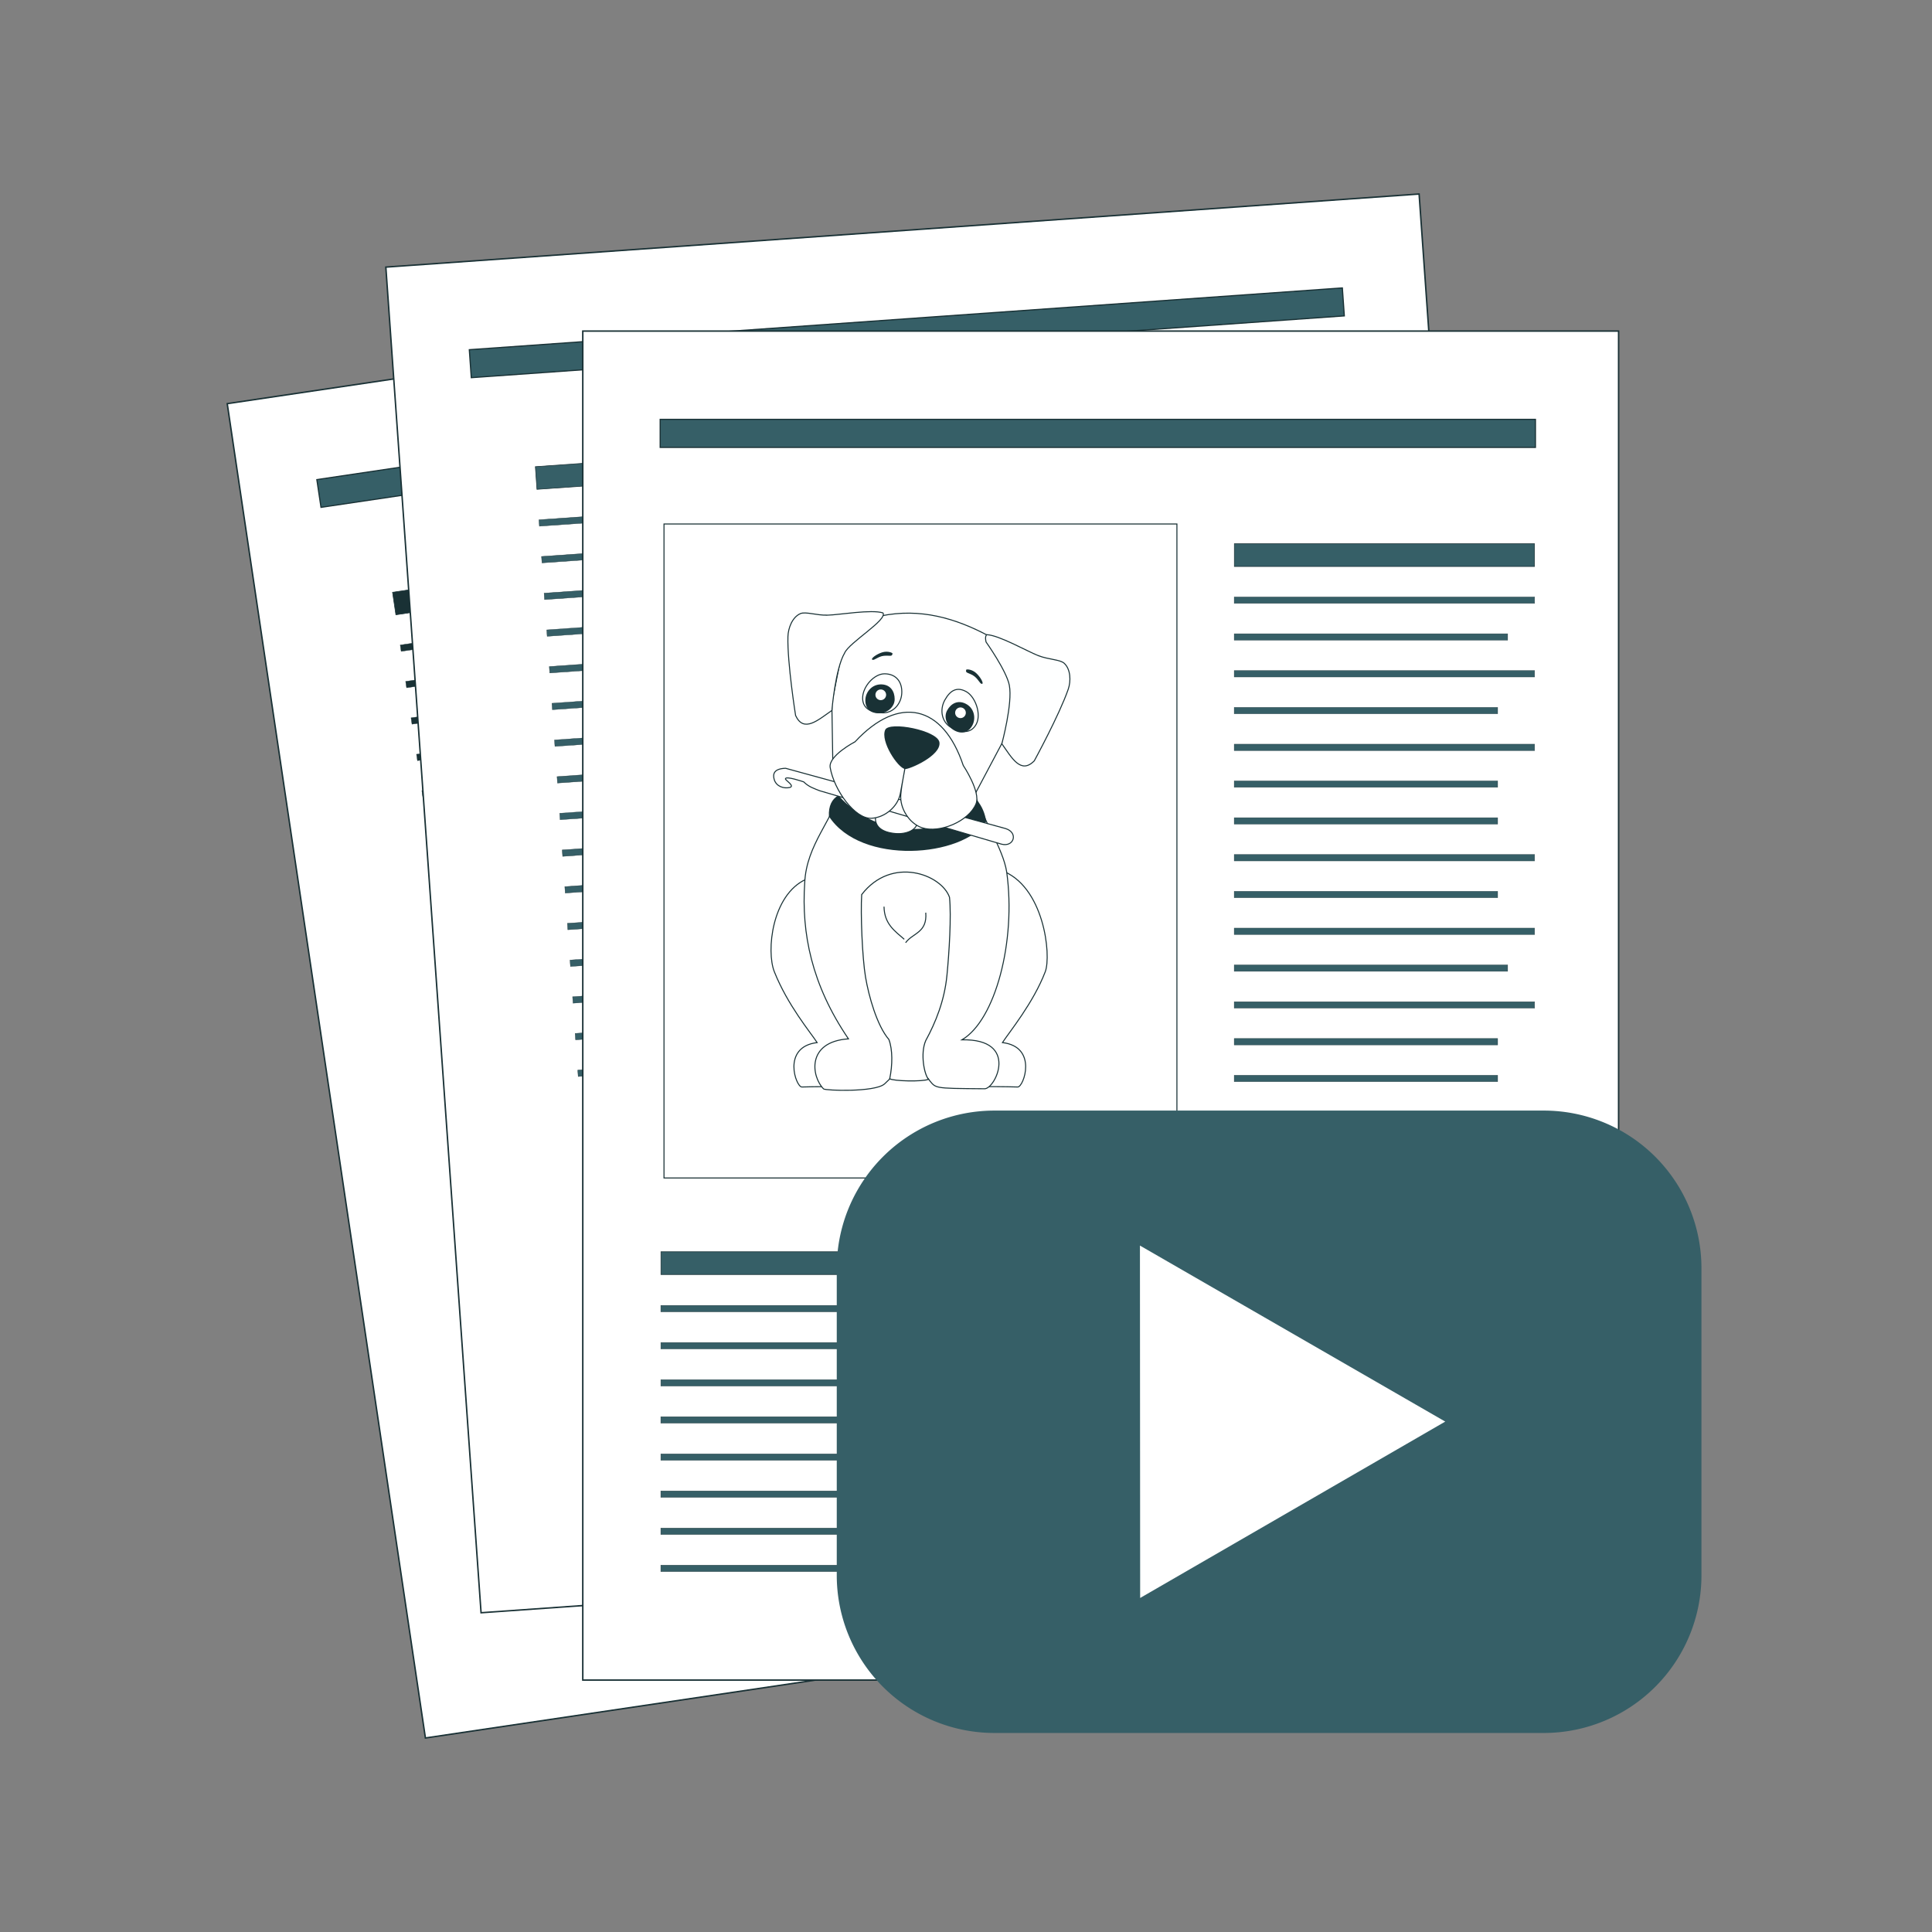<svg xmlns:inkscape="http://www.inkscape.org/namespaces/inkscape" xmlns:sodipodi="http://sodipodi.sourceforge.net/DTD/sodipodi-0.dtd" xmlns="http://www.w3.org/2000/svg" xmlns:svg="http://www.w3.org/2000/svg" width="26.458mm" height="26.458mm" viewBox="0 0 26.458 26.458" id="svg5" xml:space="preserve" inkscape:export-filename="Yarn Skein Icon Project-Teal.svg" inkscape:export-xdpi="96" inkscape:export-ydpi="96"><rect x="0" y="0" width="26.458" height="26.458" fill="#808080" stroke="none"/><defs id="defs2"></defs><g inkscape:label="Layer 1" inkscape:groupmode="layer" id="layer1" transform="translate(-181.963,-102.037)"><path id="path13954" style="fill:#ffffff;stroke:#193135;stroke-width:0.02;stop-color:#000000" d="m 185.075,107.565 14.031,-2.084 2.714,18.273 -14.031,2.084 z"></path><path id="path14006" style="fill:#365f67;stroke:#193135;stroke-width:0.016;stop-color:#000000" d="m 186.302,108.605 11.856,-1.761 0.057,0.38 -11.856,1.761 z"></path><g id="g14152" transform="matrix(0.915,-0.136,0.136,0.915,180.396,89.482)"><path id="path14008" style="fill:#193135;stroke:#193135;stroke-width:0.009;stop-color:#000000" d="m 10.877,23.201 h 4.445 v 0.337 h -4.445 z"></path><path id="path14010" style="fill:#193135;stroke:#193135;stroke-width:0.005;stop-color:#000000" d="m 10.875,23.989 h 4.449 v 0.095 h -4.449 z"></path><path id="path14012" style="fill:#193135;stroke:#193135;stroke-width:0.005;stop-color:#000000" d="m 10.875,24.534 h 4.049 v 0.095 h -4.049 z"></path><path id="path14014" style="fill:#193135;stroke:#193135;stroke-width:0.005;stop-color:#000000" d="m 10.875,25.079 h 4.449 v 0.095 h -4.449 z"></path><path id="path14016" style="fill:#193135;stroke:#193135;stroke-width:0.004;stop-color:#000000" d="m 10.875,25.624 h 3.901 v 0.096 h -3.901 z"></path><path id="path14018" style="fill:#193135;stroke:#193135;stroke-width:0.005;stop-color:#000000" d="m 10.875,26.169 h 4.449 v 0.095 h -4.449 z"></path><path id="path14020" style="fill:#193135;stroke:#193135;stroke-width:0.004;stop-color:#000000" d="m 10.875,26.714 h 3.901 v 0.096 h -3.901 z"></path><path id="path14022" style="fill:#193135;stroke:#193135;stroke-width:0.005;stop-color:#000000" d="m 10.875,27.804 h 4.449 v 0.095 h -4.449 z"></path><path id="path14024" style="fill:#193135;stroke:#193135;stroke-width:0.004;stop-color:#000000" d="m 10.875,28.349 h 3.901 v 0.096 h -3.901 z"></path><path id="path14026" style="fill:#193135;stroke:#193135;stroke-width:0.004;stop-color:#000000" d="m 10.875,27.259 h 3.901 v 0.096 h -3.901 z"></path><path id="path14028" style="fill:#193135;stroke:#193135;stroke-width:0.005;stop-color:#000000" d="m 10.875,28.894 h 4.449 v 0.095 h -4.449 z"></path><path id="path14030" style="fill:#193135;stroke:#193135;stroke-width:0.005;stop-color:#000000" d="m 10.875,29.439 h 4.049 v 0.095 h -4.049 z"></path><path id="path14032" style="fill:#193135;stroke:#193135;stroke-width:0.005;stop-color:#000000" d="m 10.875,29.984 h 4.449 v 0.095 h -4.449 z"></path><path id="path14034" style="fill:#193135;stroke:#193135;stroke-width:0.004;stop-color:#000000" d="m 10.875,30.528 h 3.901 v 0.096 h -3.901 z"></path><path id="path14036" style="fill:#193135;stroke:#193135;stroke-width:0.004;stop-color:#000000" d="m 10.875,31.073 h 3.901 v 0.096 h -3.901 z"></path><path id="path14038" style="fill:#193135;stroke:#193135;stroke-width:0.005;stop-color:#000000" d="m 10.875,31.618 h 4.049 v 0.095 h -4.049 z"></path><path id="path14040" style="fill:#193135;stroke:#193135;stroke-width:0.005;stop-color:#000000" d="m 10.875,32.163 h 4.449 v 0.095 h -4.449 z"></path></g><g id="g14060" transform="matrix(0.915,-0.136,0.136,0.915,200.341,86.561)"><path id="path14042" style="fill:#193135;stroke:#193135;stroke-width:0.009;stop-color:#000000" d="m -17.66,33.622 h 4.445 v 0.337 h -4.445 z"></path><path id="path14044" style="fill:#193135;stroke:#193135;stroke-width:0.005;stop-color:#000000" d="m -17.662,34.416 h 4.449 v 0.095 h -4.449 z"></path><path id="path14046" style="fill:#193135;stroke:#193135;stroke-width:0.004;stop-color:#000000" d="m -17.662,34.965 h 3.901 v 0.096 h -3.901 z"></path><path id="path14048" style="fill:#193135;stroke:#193135;stroke-width:0.005;stop-color:#000000" d="m -17.662,36.064 h 4.449 v 0.095 h -4.449 z"></path><path id="path14050" style="fill:#193135;stroke:#193135;stroke-width:0.004;stop-color:#000000" d="m -17.662,36.614 h 3.901 v 0.096 h -3.901 z"></path><path id="path14052" style="fill:#193135;stroke:#193135;stroke-width:0.004;stop-color:#000000" d="m -17.662,35.515 h 3.901 v 0.096 h -3.901 z"></path><path id="path14054" style="fill:#193135;stroke:#193135;stroke-width:0.005;stop-color:#000000" d="m -17.662,37.163 h 4.449 v 0.095 h -4.449 z"></path><path id="path14056" style="fill:#193135;stroke:#193135;stroke-width:0.005;stop-color:#000000" d="m -17.662,37.713 h 4.049 v 0.095 h -4.049 z"></path><path id="path14058" style="fill:#193135;stroke:#193135;stroke-width:0.005;stop-color:#000000" d="m -17.662,38.262 h 4.449 v 0.095 h -4.449 z"></path></g><g id="g14080" transform="matrix(0.915,-0.136,0.136,0.915,199.369,86.655)"><path id="path14062" style="fill:#193135;stroke:#193135;stroke-width:0.009;stop-color:#000000" d="m -9.867,33.676 h 4.445 v 0.337 h -4.445 z"></path><path id="path14064" style="fill:#193135;stroke:#193135;stroke-width:0.005;stop-color:#000000" d="m -9.869,34.47 h 4.449 v 0.095 h -4.449 z"></path><path id="path14066" style="fill:#193135;stroke:#193135;stroke-width:0.004;stop-color:#000000" d="m -9.869,35.019 h 3.901 v 0.096 h -3.901 z"></path><path id="path14068" style="fill:#193135;stroke:#193135;stroke-width:0.005;stop-color:#000000" d="m -9.869,36.118 h 4.449 v 0.095 h -4.449 z"></path><path id="path14070" style="fill:#193135;stroke:#193135;stroke-width:0.004;stop-color:#000000" d="m -9.869,36.668 h 3.901 v 0.096 h -3.901 z"></path><path id="path14072" style="fill:#193135;stroke:#193135;stroke-width:0.004;stop-color:#000000" d="m -9.869,35.569 h 3.901 v 0.096 h -3.901 z"></path><path id="path14074" style="fill:#193135;stroke:#193135;stroke-width:0.005;stop-color:#000000" d="m -9.869,37.217 h 4.449 v 0.095 h -4.449 z"></path><path id="path14076" style="fill:#193135;stroke:#193135;stroke-width:0.005;stop-color:#000000" d="m -9.869,37.767 h 4.049 v 0.095 h -4.049 z"></path><path id="path14078" style="fill:#193135;stroke:#193135;stroke-width:0.005;stop-color:#000000" d="m -9.869,38.316 h 4.449 v 0.095 h -4.449 z"></path></g><g id="g14133" transform="matrix(0.915,-0.136,0.136,0.915,181.228,89.391)"><path id="path14082" style="fill:#193135;stroke:#193135;stroke-width:0.009;stop-color:#000000" d="m 3.235,23.166 h 4.445 v 0.337 h -4.445 z"></path><path id="path14084" style="fill:#193135;stroke:#193135;stroke-width:0.005;stop-color:#000000" d="m 3.233,23.955 h 4.449 v 0.095 h -4.449 z"></path><path id="path14086" style="fill:#193135;stroke:#193135;stroke-width:0.005;stop-color:#000000" d="m 3.233,24.5 h 4.049 v 0.095 h -4.049 z"></path><path id="path14088" style="fill:#193135;stroke:#193135;stroke-width:0.005;stop-color:#000000" d="m 3.233,25.045 h 4.449 v 0.095 h -4.449 z"></path><path id="path14090" style="fill:#193135;stroke:#193135;stroke-width:0.004;stop-color:#000000" d="m 3.233,25.59 h 3.901 v 0.096 h -3.901 z"></path><path id="path14092" style="fill:#193135;stroke:#193135;stroke-width:0.005;stop-color:#000000" d="m 3.233,26.135 h 4.449 v 0.095 h -4.449 z"></path><path id="path14094" style="fill:#193135;stroke:#193135;stroke-width:0.004;stop-color:#000000" d="m 3.233,26.68 h 3.901 v 0.096 h -3.901 z"></path><path id="path14096" style="fill:#193135;stroke:#193135;stroke-width:0.005;stop-color:#000000" d="m 3.233,27.77 h 4.449 v 0.095 h -4.449 z"></path><path id="path14098" style="fill:#193135;stroke:#193135;stroke-width:0.004;stop-color:#000000" d="m 3.233,28.314 h 3.901 v 0.096 h -3.901 z"></path><path id="path14100" style="fill:#193135;stroke:#193135;stroke-width:0.004;stop-color:#000000" d="m 3.233,27.225 h 3.901 v 0.096 h -3.901 z"></path><path id="path14102" style="fill:#193135;stroke:#193135;stroke-width:0.005;stop-color:#000000" d="m 3.233,28.859 h 4.449 v 0.095 h -4.449 z"></path><path id="path14104" style="fill:#193135;stroke:#193135;stroke-width:0.005;stop-color:#000000" d="m 3.233,29.404 h 4.049 v 0.095 h -4.049 z"></path><path id="path14106" style="fill:#193135;stroke:#193135;stroke-width:0.005;stop-color:#000000" d="m 3.233,29.949 h 4.449 v 0.095 h -4.449 z"></path><path id="path14108" style="fill:#193135;stroke:#193135;stroke-width:0.004;stop-color:#000000" d="m 3.233,30.494 h 3.901 v 0.096 h -3.901 z"></path><path id="path14110" style="fill:#193135;stroke:#193135;stroke-width:0.004;stop-color:#000000" d="m 3.233,31.039 h 3.901 v 0.096 h -3.901 z"></path><path id="path14112" style="fill:#193135;stroke:#193135;stroke-width:0.005;stop-color:#000000" d="m 3.233,31.584 h 4.049 v 0.095 h -4.049 z"></path><path id="path14114" style="fill:#193135;stroke:#193135;stroke-width:0.005;stop-color:#000000" d="m 3.233,32.129 h 4.449 v 0.095 h -4.449 z"></path></g><path id="path14154" style="fill:#ffffff;stroke:#193135;stroke-width:0.02;stop-color:#000000" d="m 187.247,105.695 14.15,-1.001 1.304,18.428 -14.15,1.001 z"></path><path id="path14156" style="fill:#365f67;stroke:#193135;stroke-width:0.016;stop-color:#000000" d="m 188.39,106.826 11.956,-0.846 0.027,0.383 -11.956,0.846 z"></path><g id="g14192" transform="matrix(0.922,-0.065,0.065,0.922,183.969,87.307)"><path id="path14158" style="fill:#193135;stroke:#193135;stroke-width:0.009;stop-color:#000000" d="m 10.877,23.201 h 4.445 v 0.337 h -4.445 z"></path><path id="path14160" style="fill:#193135;stroke:#193135;stroke-width:0.005;stop-color:#000000" d="m 10.875,23.989 h 4.449 v 0.095 h -4.449 z"></path><path id="path14162" style="fill:#193135;stroke:#193135;stroke-width:0.005;stop-color:#000000" d="m 10.875,24.534 h 4.049 v 0.095 h -4.049 z"></path><path id="path14164" style="fill:#193135;stroke:#193135;stroke-width:0.005;stop-color:#000000" d="m 10.875,25.079 h 4.449 v 0.095 h -4.449 z"></path><path id="path14166" style="fill:#193135;stroke:#193135;stroke-width:0.004;stop-color:#000000" d="m 10.875,25.624 h 3.901 v 0.096 h -3.901 z"></path><path id="path14168" style="fill:#193135;stroke:#193135;stroke-width:0.005;stop-color:#000000" d="m 10.875,26.169 h 4.449 v 0.095 h -4.449 z"></path><path id="path14170" style="fill:#193135;stroke:#193135;stroke-width:0.004;stop-color:#000000" d="m 10.875,26.714 h 3.901 v 0.096 h -3.901 z"></path><path id="path14172" style="fill:#193135;stroke:#193135;stroke-width:0.005;stop-color:#000000" d="m 10.875,27.804 h 4.449 v 0.095 h -4.449 z"></path><path id="path14174" style="fill:#193135;stroke:#193135;stroke-width:0.004;stop-color:#000000" d="m 10.875,28.349 h 3.901 v 0.096 h -3.901 z"></path><path id="path14176" style="fill:#193135;stroke:#193135;stroke-width:0.004;stop-color:#000000" d="m 10.875,27.259 h 3.901 v 0.096 h -3.901 z"></path><path id="path14178" style="fill:#193135;stroke:#193135;stroke-width:0.005;stop-color:#000000" d="m 10.875,28.894 h 4.449 v 0.095 h -4.449 z"></path><path id="path14180" style="fill:#193135;stroke:#193135;stroke-width:0.005;stop-color:#000000" d="m 10.875,29.439 h 4.049 v 0.095 h -4.049 z"></path><path id="path14182" style="fill:#193135;stroke:#193135;stroke-width:0.005;stop-color:#000000" d="m 10.875,29.984 h 4.449 v 0.095 h -4.449 z"></path><path id="path14184" style="fill:#193135;stroke:#193135;stroke-width:0.004;stop-color:#000000" d="m 10.875,30.528 h 3.901 v 0.096 h -3.901 z"></path><path id="path14186" style="fill:#193135;stroke:#193135;stroke-width:0.004;stop-color:#000000" d="m 10.875,31.073 h 3.901 v 0.096 h -3.901 z"></path><path id="path14188" style="fill:#193135;stroke:#193135;stroke-width:0.005;stop-color:#000000" d="m 10.875,31.618 h 4.049 v 0.095 h -4.049 z"></path><path id="path14190" style="fill:#193135;stroke:#193135;stroke-width:0.005;stop-color:#000000" d="m 10.875,32.163 h 4.449 v 0.095 h -4.449 z"></path></g><g id="g14212" transform="matrix(0.922,-0.065,0.065,0.922,204.08,85.925)"><path id="path14194" style="fill:#193135;stroke:#193135;stroke-width:0.009;stop-color:#000000" d="m -17.66,33.622 h 4.445 v 0.337 h -4.445 z"></path><path id="path14196" style="fill:#193135;stroke:#193135;stroke-width:0.005;stop-color:#000000" d="m -17.662,34.416 h 4.449 v 0.095 h -4.449 z"></path><path id="path14198" style="fill:#193135;stroke:#193135;stroke-width:0.004;stop-color:#000000" d="m -17.662,34.965 h 3.901 v 0.096 h -3.901 z"></path><path id="path14200" style="fill:#193135;stroke:#193135;stroke-width:0.005;stop-color:#000000" d="m -17.662,36.064 h 4.449 v 0.095 h -4.449 z"></path><path id="path14202" style="fill:#193135;stroke:#193135;stroke-width:0.004;stop-color:#000000" d="m -17.662,36.614 h 3.901 v 0.096 h -3.901 z"></path><path id="path14204" style="fill:#193135;stroke:#193135;stroke-width:0.004;stop-color:#000000" d="m -17.662,35.515 h 3.901 v 0.096 h -3.901 z"></path><path id="path14206" style="fill:#193135;stroke:#193135;stroke-width:0.005;stop-color:#000000" d="m -17.662,37.163 h 4.449 v 0.095 h -4.449 z"></path><path id="path14208" style="fill:#193135;stroke:#193135;stroke-width:0.005;stop-color:#000000" d="m -17.662,37.713 h 4.049 v 0.095 h -4.049 z"></path><path id="path14210" style="fill:#193135;stroke:#193135;stroke-width:0.005;stop-color:#000000" d="m -17.662,38.262 h 4.449 v 0.095 h -4.449 z"></path></g><g id="g14232" transform="matrix(0.922,-0.065,0.065,0.922,203.103,85.944)"><path id="path14214" style="fill:#193135;stroke:#193135;stroke-width:0.009;stop-color:#000000" d="m -9.867,33.676 h 4.445 v 0.337 h -4.445 z"></path><path id="path14216" style="fill:#193135;stroke:#193135;stroke-width:0.005;stop-color:#000000" d="m -9.869,34.47 h 4.449 v 0.095 h -4.449 z"></path><path id="path14218" style="fill:#193135;stroke:#193135;stroke-width:0.004;stop-color:#000000" d="m -9.869,35.019 h 3.901 v 0.096 h -3.901 z"></path><path id="path14220" style="fill:#193135;stroke:#193135;stroke-width:0.005;stop-color:#000000" d="m -9.869,36.118 h 4.449 v 0.095 h -4.449 z"></path><path id="path14222" style="fill:#193135;stroke:#193135;stroke-width:0.004;stop-color:#000000" d="m -9.869,36.668 h 3.901 v 0.096 h -3.901 z"></path><path id="path14224" style="fill:#193135;stroke:#193135;stroke-width:0.004;stop-color:#000000" d="m -9.869,35.569 h 3.901 v 0.096 h -3.901 z"></path><path id="path14226" style="fill:#193135;stroke:#193135;stroke-width:0.005;stop-color:#000000" d="m -9.869,37.217 h 4.449 v 0.095 h -4.449 z"></path><path id="path14228" style="fill:#193135;stroke:#193135;stroke-width:0.005;stop-color:#000000" d="m -9.869,37.767 h 4.049 v 0.095 h -4.049 z"></path><path id="path14230" style="fill:#193135;stroke:#193135;stroke-width:0.005;stop-color:#000000" d="m -9.869,38.316 h 4.449 v 0.095 h -4.449 z"></path></g><g id="g14268" transform="matrix(0.922,-0.065,0.065,0.922,184.806,87.279)" style="fill:#365f67"><path id="path14234" style="fill:#365f67;stroke:#193135;stroke-width:0.009;stop-color:#000000" d="m 3.235,23.166 h 4.445 v 0.337 h -4.445 z"></path><path id="path14236" style="fill:#365f67;stroke:#193135;stroke-width:0.005;stop-color:#000000" d="m 3.233,23.955 h 4.449 v 0.095 h -4.449 z"></path><path id="path14238" style="fill:#365f67;stroke:#193135;stroke-width:0.005;stop-color:#000000" d="m 3.233,24.5 h 4.049 v 0.095 h -4.049 z"></path><path id="path14240" style="fill:#365f67;stroke:#193135;stroke-width:0.005;stop-color:#000000" d="m 3.233,25.045 h 4.449 v 0.095 h -4.449 z"></path><path id="path14242" style="fill:#365f67;stroke:#193135;stroke-width:0.004;stop-color:#000000" d="m 3.233,25.59 h 3.901 v 0.096 h -3.901 z"></path><path id="path14244" style="fill:#365f67;stroke:#193135;stroke-width:0.005;stop-color:#000000" d="m 3.233,26.135 h 4.449 v 0.095 h -4.449 z"></path><path id="path14246" style="fill:#365f67;stroke:#193135;stroke-width:0.004;stop-color:#000000" d="m 3.233,26.68 h 3.901 v 0.096 h -3.901 z"></path><path id="path14248" style="fill:#365f67;stroke:#193135;stroke-width:0.005;stop-color:#000000" d="m 3.233,27.77 h 4.449 v 0.095 h -4.449 z"></path><path id="path14250" style="fill:#365f67;stroke:#193135;stroke-width:0.004;stop-color:#000000" d="m 3.233,28.314 h 3.901 v 0.096 h -3.901 z"></path><path id="path14252" style="fill:#365f67;stroke:#193135;stroke-width:0.004;stop-color:#000000" d="m 3.233,27.225 h 3.901 v 0.096 h -3.901 z"></path><path id="path14254" style="fill:#365f67;stroke:#193135;stroke-width:0.005;stop-color:#000000" d="m 3.233,28.859 h 4.449 v 0.095 h -4.449 z"></path><path id="path14256" style="fill:#365f67;stroke:#193135;stroke-width:0.005;stop-color:#000000" d="m 3.233,29.404 h 4.049 v 0.095 h -4.049 z"></path><path id="path14258" style="fill:#365f67;stroke:#193135;stroke-width:0.005;stop-color:#000000" d="m 3.233,29.949 h 4.449 v 0.095 h -4.449 z"></path><path id="path14260" style="fill:#365f67;stroke:#193135;stroke-width:0.004;stop-color:#000000" d="m 3.233,30.494 h 3.901 v 0.096 h -3.901 z"></path><path id="path14262" style="fill:#365f67;stroke:#193135;stroke-width:0.004;stop-color:#000000" d="m 3.233,31.039 h 3.901 v 0.096 h -3.901 z"></path><path id="path14264" style="fill:#365f67;stroke:#193135;stroke-width:0.005;stop-color:#000000" d="m 3.233,31.584 h 4.049 v 0.095 h -4.049 z"></path><path id="path14266" style="fill:#365f67;stroke:#193135;stroke-width:0.005;stop-color:#000000" d="m 3.233,32.129 h 4.449 v 0.095 h -4.449 z"></path></g><path id="rect13609" style="fill:#ffffff;stroke:#193135;stroke-width:0.02;stop-color:#000000" d="m 189.944,106.571 h 14.185 v 18.474 h -14.185 z"></path><g id="g13635" transform="matrix(0.069,0,0,0.069,189.582,104.83)"><path id="rect13115" style="opacity:1;fill:#ffffff;stroke:#193135;stroke-width:0.2;stop-color:#000000" d="M 21.365,63.518 H 123.165 V 193.319 H 21.365 Z"></path><g id="g13607" transform="translate(-2.413,-0.575)"><path style="opacity:1;fill:#ffffff;fill-opacity:1;stroke:#193135;stroke-width:0.2;stroke-dasharray:none;stroke-opacity:1;stop-color:#000000" d="m 90.649,132.826 c 8.561,2.995 10.045,16.877 8.796,20.138 -2.365,6.177 -7.125,11.966 -8.494,14.056 7.07,0.845 4.208,8.854 3.031,8.815 -4.623,-0.152 -13.878,-0.029 -13.878,-0.029 z" id="path12782" sodipodi:nodetypes="cscscc"></path><path style="opacity:1;fill:#ffffff;fill-opacity:1;stroke:#193135;stroke-width:0.2;stroke-dasharray:none;stroke-opacity:1;stop-color:#000000" d="m 51.952,134.617 c -6.758,3.077 -7.908,14.244 -6.273,18.348 2.643,6.634 7.125,11.966 8.494,14.056 -7.07,0.845 -4.208,8.854 -3.031,8.815 4.623,-0.152 13.878,-0.029 13.878,-0.029 z" id="path12780" sodipodi:nodetypes="cscscc"></path><path style="opacity:1;fill:#ffffff;fill-opacity:1;stroke:#193135;stroke-width:0.2;stroke-dasharray:none;stroke-opacity:1;stop-color:#000000" d="m 59.195,116.065 c -1.866,6.794 -7.156,11.627 -7.489,19.255 -0.663,9.969 1.355,20.203 8.679,30.961 -8.409,0.571 -7.34,7.546 -4.93,9.937 0.328,0.325 10.109,0.699 12.076,-0.976 0.243,-0.207 1.614,-1.617 2.052,-1.85 2.464,-1.623 6.046,0.485 6.54,0.696 1.722,2.076 0.621,2.017 11.257,2.098 2.145,0.113 7.005,-9.949 -4.465,-9.713 6.608,-3.873 10.781,-19.54 8.881,-33.29 -0.74,-4.748 -4.721,-10.37 -6.528,-15.997 z" id="path12893" sodipodi:nodetypes="cccssccccccc"></path><path style="opacity:1;fill:#193135;fill-opacity:1;stroke:none;stroke-width:0.2;stroke-dasharray:none;stroke-opacity:1;stop-color:#000000" d="m 58.391,117.955 c -1.295,0.747 -1.985,2.075 -1.883,4.162 6.389,9.818 26.613,8.126 31.226,1.02 -0.239,-1.55 -0.792,-2.992 -1.865,-4.255 -4.631,7.211 -19.354,8.435 -27.478,-0.926 z" id="path13007" sodipodi:nodetypes="ccccc"></path><path style="opacity:1;fill:#ffffff;fill-opacity:1;stroke:#193135;stroke-width:0.2;stroke-dasharray:none;stop-color:#000000" d="m 57.271,110.731 -0.182,-11.073 2.011,-10.128 7.704,-7.181 c 7.837,-1.611 14.838,0.43 21.489,3.997 4.494,4.367 6.374,15.153 3.592,19.335 l -6.188,11.665 z" id="path8024" sodipodi:nodetypes="cccccccc"></path><path id="path7935" style="opacity:1;fill:#193135;stroke-width:0.938;stop-color:#000000" d="m 69.138,89.805 c -0.094,0.704 -0.539,0.337 -1.715,0.452 -1.152,0.112 -1.903,0.975 -2.29,0.778 -0.416,-0.212 0.846,-1.125 1.952,-1.465 1.106,-0.34 2.072,0.098 2.054,0.235 z" sodipodi:nodetypes="sssss"></path><path id="path7938" style="opacity:1;fill:#193135;stroke-width:0.938;stop-color:#000000" d="m 83.762,93.023 c -0.211,0.678 0.347,0.533 1.365,1.133 0.997,0.587 1.315,1.686 1.749,1.67 0.466,-0.017 -0.293,-1.377 -1.153,-2.151 -0.86,-0.774 -1.921,-0.784 -1.962,-0.652 z" sodipodi:nodetypes="sssss"></path><path id="path7940" style="opacity:1;fill:#ffffff;fill-opacity:1;stroke:#193135;stroke-width:0.2;stroke-dasharray:none;stop-color:#000000" d="m 70.978,97.428 c -1e-6,2.293 -1.66,4.151 -3.709,4.151 -2.048,0 -4.068,-0.637 -4.068,-2.93 0,-2.293 2.294,-4.822 4.343,-4.822 2.048,10e-7 3.434,1.308 3.434,3.601 z" sodipodi:nodetypes="sssss"></path><path id="circle7948" style="opacity:1;fill:#193135;stroke-width:2.688;stop-color:#000000" d="m 69.56,98.864 c -2e-6,1.554 -1.458,2.799 -3.165,2.799 -1.707,0 -2.659,-1.01 -2.659,-2.564 0,-1.554 1.255,-3.27 3.292,-3.165 1.704,0.088 2.532,1.376 2.532,2.93 z" sodipodi:nodetypes="sssss"></path><path id="path7943" style="opacity:1;fill:#ffffff;stroke-width:0.965;stop-color:#000000" d="m 67.86,97.997 a 1.058,1.058 0 0 1 -1.058,1.058 1.058,1.058 0 0 1 -1.058,-1.058 1.058,1.058 0 0 1 1.058,-1.058 1.058,1.058 0 0 1 1.058,1.058 z"></path><path id="path7956" style="opacity:1;fill:#ffffff;fill-opacity:1;stroke:#193135;stroke-width:0.2;stroke-dasharray:none;stop-color:#000000" d="m 79.514,99.037 c -1.109,2.006 -0.556,4.436 1.237,5.427 1.793,0.991 3.869,1.411 4.978,-0.596 1.109,-2.006 -0.165,-5.506 -1.958,-6.497 -1.793,-0.991 -3.148,-0.341 -4.257,1.665 z" sodipodi:nodetypes="sssss"></path><path id="path7958" style="opacity:1;fill:#193135;stroke-width:2.688;stop-color:#000000" d="m 79.978,101.082 c -0.752,1.36 -0.079,3.155 1.415,3.981 1.494,0.826 2.816,0.402 3.567,-0.957 0.752,-1.36 0.484,-3.469 -1.349,-4.363 -1.534,-0.748 -2.881,-0.021 -3.633,1.339 z" sodipodi:nodetypes="sssss"></path><path id="circle7960" style="opacity:1;fill:#ffffff;stroke-width:0.965;stop-color:#000000" transform="matrix(-0.875,-0.484,-0.484,0.875,0,0)" d="m -120.408,48.883 a 1.058,1.058 0 0 1 -1.058,1.058 1.058,1.058 0 0 1 -1.058,-1.058 1.058,1.058 0 0 1 1.058,-1.058 1.058,1.058 0 0 1 1.058,1.058 z"></path><path style="opacity:1;fill:#ffffff;fill-opacity:1;stroke:#193135;stroke-width:0.2;stroke-dasharray:none;stroke-opacity:1;stop-color:#000000" d="m 56.279,82.192 c -2.268,0.061 -4.388,-0.756 -5.427,-0.308 -1.593,0.686 -2.43,2.841 -2.478,4.575 -0.142,5.169 1.522,15.648 1.522,15.648 1.62,3.511 4.491,0.869 7.206,-1.006 0,0 0.679,-8.286 2.532,-11.415 0.871,-2.056 8.568,-6.585 7.599,-7.946 -2.27,-0.728 -8.645,0.38 -10.955,0.453 z" id="path7931" sodipodi:nodetypes="cssccccc"></path><path style="opacity:1;fill:#feffff;fill-opacity:1;stroke:#193135;stroke-width:0.2;stroke-dasharray:none;stroke-opacity:1;stop-color:#000000" d="m 98.015,90.204 c 2.113,0.826 4.385,0.776 5.21,1.549 1.266,1.185 1.346,3.504 0.78,5.144 -1.727,5.009 -6.736,14.206 -6.736,14.206 -2.714,2.755 -4.52,-0.704 -6.438,-3.389 0,0 2.17,-8.026 1.487,-11.597 -0.551,-2.882 -4.619,-8.599 -4.619,-8.599 0,0 -0.316,-1.171 0.163,-1.452 2.382,0.085 8.004,3.287 10.153,4.139 z" id="path7933" sodipodi:nodetypes="cssccsccc"></path><path id="path8078" style="opacity:1;fill:#ffffff;fill-opacity:1;stroke:#193135;stroke-width:0.2;stroke-dasharray:none;stroke-opacity:1;stop-color:#000000" d="m 74.1,123.08 c 2e-6,1.711 -2.168,2.649 -4.411,2.449 -2.566,-0.23 -3.95,-1.294 -3.95,-3.005 7e-6,-1.711 3.605,-10.394 6.181,-10.394 2.576,0 2.181,9.24 2.181,10.951 z" sodipodi:nodetypes="sssss"></path><path style="opacity:1;fill:#ffffff;fill-opacity:1;stroke:#193135;stroke-width:0.2;stroke-dasharray:none;stroke-opacity:1;stop-color:#000000" d="m 47.914,112.581 c -2.264,0.068 -2.618,1.081 -2.246,2.284 0.451,1.365 1.923,1.775 3.017,1.533 1.199,-0.264 -0.816,-1.425 -0.81,-1.716 0.013,-0.659 3.626,0.594 3.626,0.594 1.047,1.027 2.033,1.296 3.167,1.759 l 36.093,10.603 c 2.485,0.655 3.407,-2.326 0.781,-3.102 z" id="path8135" sodipodi:nodetypes="ccssccccc"></path><path style="opacity:1;fill:#ffffff;fill-opacity:1;stroke:#193135;stroke-width:0.2;stroke-dasharray:none;stroke-opacity:1;stop-color:#000000" d="m 61.698,107.315 c 8.696,-9.359 17.466,-7.321 21.474,4.705 0,0 3.508,5.241 2.531,7.62 -1.43,3.481 -7.232,5.887 -10.701,4.748 -2.48,-0.815 -4.468,-3.807 -4.226,-6.601 0.199,-2.297 0.851,-5.049 0.803,-5.202 0.012,0.04 -0.451,2.682 -0.905,5.047 -0.491,2.557 -3.028,4.719 -5.703,4.869 -3.312,0.186 -7.453,-5.625 -8.211,-10.075 -0.398,-2.335 4.939,-5.11 4.939,-5.11 z" id="path8899" sodipodi:nodetypes="ccssscsssc"></path><path id="path8953" style="opacity:1;fill:#193135;stop-color:#000000" inkscape:transform-center-x="-0.53655206" inkscape:transform-center-y="1.1242881" transform="translate(4.426,4.218)" d="m 74.023,103.219 c 0.378,2.654 -6.061,5.41 -6.831,5.292 -1.432,-0.219 -4.941,-5.506 -3.939,-7.78 0.774,-1.756 10.427,0.085 10.769,2.488 z" sodipodi:nodetypes="ssss"></path><path id="path12836" style="opacity:1;fill:#ffffff;fill-opacity:1;stroke:#193135;stroke-width:0.204;stop-color:#000000" d="m 79.929,153.733 c -0.484,4.933 -2.207,9.232 -4.207,12.902 -1.121,2.587 -0.265,6.802 0.557,7.664 -1.08,0.526 -7.117,0.377 -7.701,-0.114 0.566,-2.708 0.59,-5.76 -0.165,-7.776 -2.353,-2.73 -3.992,-8.558 -4.64,-12.399 -0.652,-3.866 -0.996,-12.635 -0.759,-16.367 5.965,-7.733 15.839,-4.007 17.427,0.537 0.388,3.763 -0.066,11.024 -0.511,15.554 z" sodipodi:nodetypes="sccccsccss"></path><path style="opacity:1;fill:none;fill-opacity:1;stroke:#193135;stroke-width:0.2;stroke-dasharray:none;stroke-opacity:1;stop-color:#000000" d="m 67.447,140.039 c 0.054,3.449 2.148,4.849 4.013,6.479" id="path12949" sodipodi:nodetypes="cc"></path><path style="opacity:1;fill:none;fill-opacity:1;stroke:#193135;stroke-width:0.2;stroke-dasharray:none;stroke-opacity:1;stop-color:#000000" d="m 75.731,141.237 c 0.324,4.021 -2.621,4.03 -3.999,5.964" id="path13005" sodipodi:nodetypes="cc"></path></g></g><path id="rect13637" style="fill:#365f67;stroke:#193135;stroke-width:0.016;stop-color:#000000" d="m 191.004,107.78 h 11.986 v 0.384 h -11.986 z"></path><path id="rect13639" style="fill:#365f67;stroke:#193135;stroke-width:0.008;stop-color:#000000" d="m 198.867,109.483 h 4.11 v 0.312 h -4.11 z"></path><path id="rect13643" style="fill:#365f67;stroke:#193135;stroke-width:0.004;stop-color:#000000" d="m 198.865,110.212 h 4.114 v 0.088 h -4.114 z"></path><path id="path13843" style="fill:#365f67;stroke:#193135;stroke-width:0.004;stop-color:#000000" d="m 198.865,110.716 h 3.745 v 0.088 h -3.745 z"></path><path id="path13845" style="fill:#365f67;stroke:#193135;stroke-width:0.004;stop-color:#000000" d="m 198.865,111.22 h 4.114 v 0.088 h -4.114 z"></path><path id="path13847" style="fill:#365f67;stroke:#193135;stroke-width:0.004;stop-color:#000000" d="m 198.865,111.724 h 3.608 v 0.088 h -3.608 z"></path><path id="path13849" style="fill:#365f67;stroke:#193135;stroke-width:0.004;stop-color:#000000" d="m 198.865,112.228 h 4.114 v 0.088 h -4.114 z"></path><path id="path13851" style="fill:#365f67;stroke:#193135;stroke-width:0.004;stop-color:#000000" d="m 198.865,112.731 h 3.608 v 0.088 h -3.608 z"></path><path id="path13853" style="fill:#365f67;stroke:#193135;stroke-width:0.004;stop-color:#000000" d="m 198.865,113.739 h 4.114 v 0.088 h -4.114 z"></path><path id="path13855" style="fill:#365f67;stroke:#193135;stroke-width:0.004;stop-color:#000000" d="m 198.865,114.243 h 3.608 v 0.088 h -3.608 z"></path><path id="path13857" style="fill:#365f67;stroke:#193135;stroke-width:0.004;stop-color:#000000" d="m 198.865,113.235 h 3.608 v 0.088 h -3.608 z"></path><path id="path13859" style="fill:#365f67;stroke:#193135;stroke-width:0.004;stop-color:#000000" d="m 198.865,114.747 h 4.114 v 0.088 h -4.114 z"></path><path id="path13861" style="fill:#365f67;stroke:#193135;stroke-width:0.004;stop-color:#000000" d="m 198.865,115.251 h 3.745 v 0.088 h -3.745 z"></path><path id="path13863" style="fill:#365f67;stroke:#193135;stroke-width:0.004;stop-color:#000000" d="m 198.865,115.755 h 4.114 v 0.088 h -4.114 z"></path><path id="path13865" style="fill:#365f67;stroke:#193135;stroke-width:0.004;stop-color:#000000" d="m 198.865,116.259 h 3.608 v 0.088 h -3.608 z"></path><path id="path13867" style="fill:#365f67;stroke:#193135;stroke-width:0.004;stop-color:#000000" d="m 198.865,116.762 h 3.608 v 0.088 h -3.608 z"></path><path id="path13869" style="fill:#365f67;stroke:#193135;stroke-width:0.004;stop-color:#000000" d="m 198.865,117.266 h 3.745 v 0.088 h -3.745 z"></path><path id="path13871" style="fill:#365f67;stroke:#193135;stroke-width:0.004;stop-color:#000000" d="m 198.865,117.77 h 4.114 v 0.088 h -4.114 z"></path><g id="g13937" transform="matrix(0.925,0,0,0.925,207.35,88.079)" style="fill:#365f67"><path id="rect13641" style="fill:#365f67;stroke:#193135;stroke-width:0.009;stop-color:#000000" d="m -17.66,33.622 h 4.445 v 0.337 h -4.445 z"></path><path id="path13875" style="fill:#365f67;stroke:#193135;stroke-width:0.005;stop-color:#000000" d="m -17.662,34.416 h 4.449 v 0.095 h -4.449 z"></path><path id="path13877" style="fill:#365f67;stroke:#193135;stroke-width:0.004;stop-color:#000000" d="m -17.662,34.965 h 3.901 v 0.096 h -3.901 z"></path><path id="path13879" style="fill:#365f67;stroke:#193135;stroke-width:0.005;stop-color:#000000" d="m -17.662,36.064 h 4.449 v 0.095 h -4.449 z"></path><path id="path13881" style="fill:#365f67;stroke:#193135;stroke-width:0.004;stop-color:#000000" d="m -17.662,36.614 h 3.901 v 0.096 h -3.901 z"></path><path id="path13883" style="fill:#365f67;stroke:#193135;stroke-width:0.004;stop-color:#000000" d="m -17.662,35.515 h 3.901 v 0.096 h -3.901 z"></path><path id="path13885" style="fill:#365f67;stroke:#193135;stroke-width:0.005;stop-color:#000000" d="m -17.662,37.163 h 4.449 v 0.095 h -4.449 z"></path><path id="path13887" style="fill:#365f67;stroke:#193135;stroke-width:0.005;stop-color:#000000" d="m -17.662,37.713 h 4.049 v 0.095 h -4.049 z"></path><path id="path13889" style="fill:#365f67;stroke:#193135;stroke-width:0.005;stop-color:#000000" d="m -17.662,38.262 h 4.449 v 0.095 h -4.449 z"></path></g><g id="g13926" transform="matrix(0.925,0,0,0.925,207.35,88.03)"><path id="path13899" style="fill:#193135;stroke:#193135;stroke-width:0.009;stop-color:#000000" d="m -9.867,33.676 h 4.445 v 0.337 h -4.445 z"></path><path id="path13901" style="fill:#193135;stroke:#193135;stroke-width:0.005;stop-color:#000000" d="m -9.869,34.47 h 4.449 v 0.095 h -4.449 z"></path><path id="path13903" style="fill:#193135;stroke:#193135;stroke-width:0.004;stop-color:#000000" d="m -9.869,35.019 h 3.901 v 0.096 h -3.901 z"></path><path id="path13905" style="fill:#193135;stroke:#193135;stroke-width:0.005;stop-color:#000000" d="m -9.869,36.118 h 4.449 v 0.095 h -4.449 z"></path><path id="path13907" style="fill:#193135;stroke:#193135;stroke-width:0.004;stop-color:#000000" d="m -9.869,36.668 h 3.901 v 0.096 h -3.901 z"></path><path id="path13909" style="fill:#193135;stroke:#193135;stroke-width:0.004;stop-color:#000000" d="m -9.869,35.569 h 3.901 v 0.096 h -3.901 z"></path><path id="path13911" style="fill:#193135;stroke:#193135;stroke-width:0.005;stop-color:#000000" d="m -9.869,37.217 h 4.449 v 0.095 h -4.449 z"></path><path id="path13913" style="fill:#193135;stroke:#193135;stroke-width:0.005;stop-color:#000000" d="m -9.869,37.767 h 4.049 v 0.095 h -4.049 z"></path><path id="path13915" style="fill:#193135;stroke:#193135;stroke-width:0.005;stop-color:#000000" d="m -9.869,38.316 h 4.449 v 0.095 h -4.449 z"></path></g><g id="g15564" transform="matrix(0.24,0,0,0.24,174.794,93.203)"><path id="rect15452" d="m 86.613,100.179 h 31.348 a 8.996,8.996 45 0 1 8.996,8.996 v 17.522 a 8.996,8.996 135 0 1 -8.996,8.996 H 86.613 a 8.996,8.996 45 0 1 -8.996,-8.996 v -17.522 a 8.996,8.996 135 0 1 8.996,-8.996 z" style="opacity:1;fill:#365f67;fill-opacity:1;stroke:none;stroke-width:0.02;stroke-dasharray:none;stroke-opacity:1"></path><path id="path15506" style="opacity:1;fill:#ffffff;stroke-width:0.02" inkscape:transform-center-x="-2.8993726" inkscape:transform-center-y="0.0034018169" transform="rotate(-45.946,106.231,57.615)" d="M 67.133,103.94 47.795,98.427 62.238,84.436 Z"></path></g><rect style="fill:none;stroke:none;stroke-width:0.35;stop-color:#000000" id="rect317" width="26.109" height="26.109" x="182.138" y="102.212"></rect></g></svg>